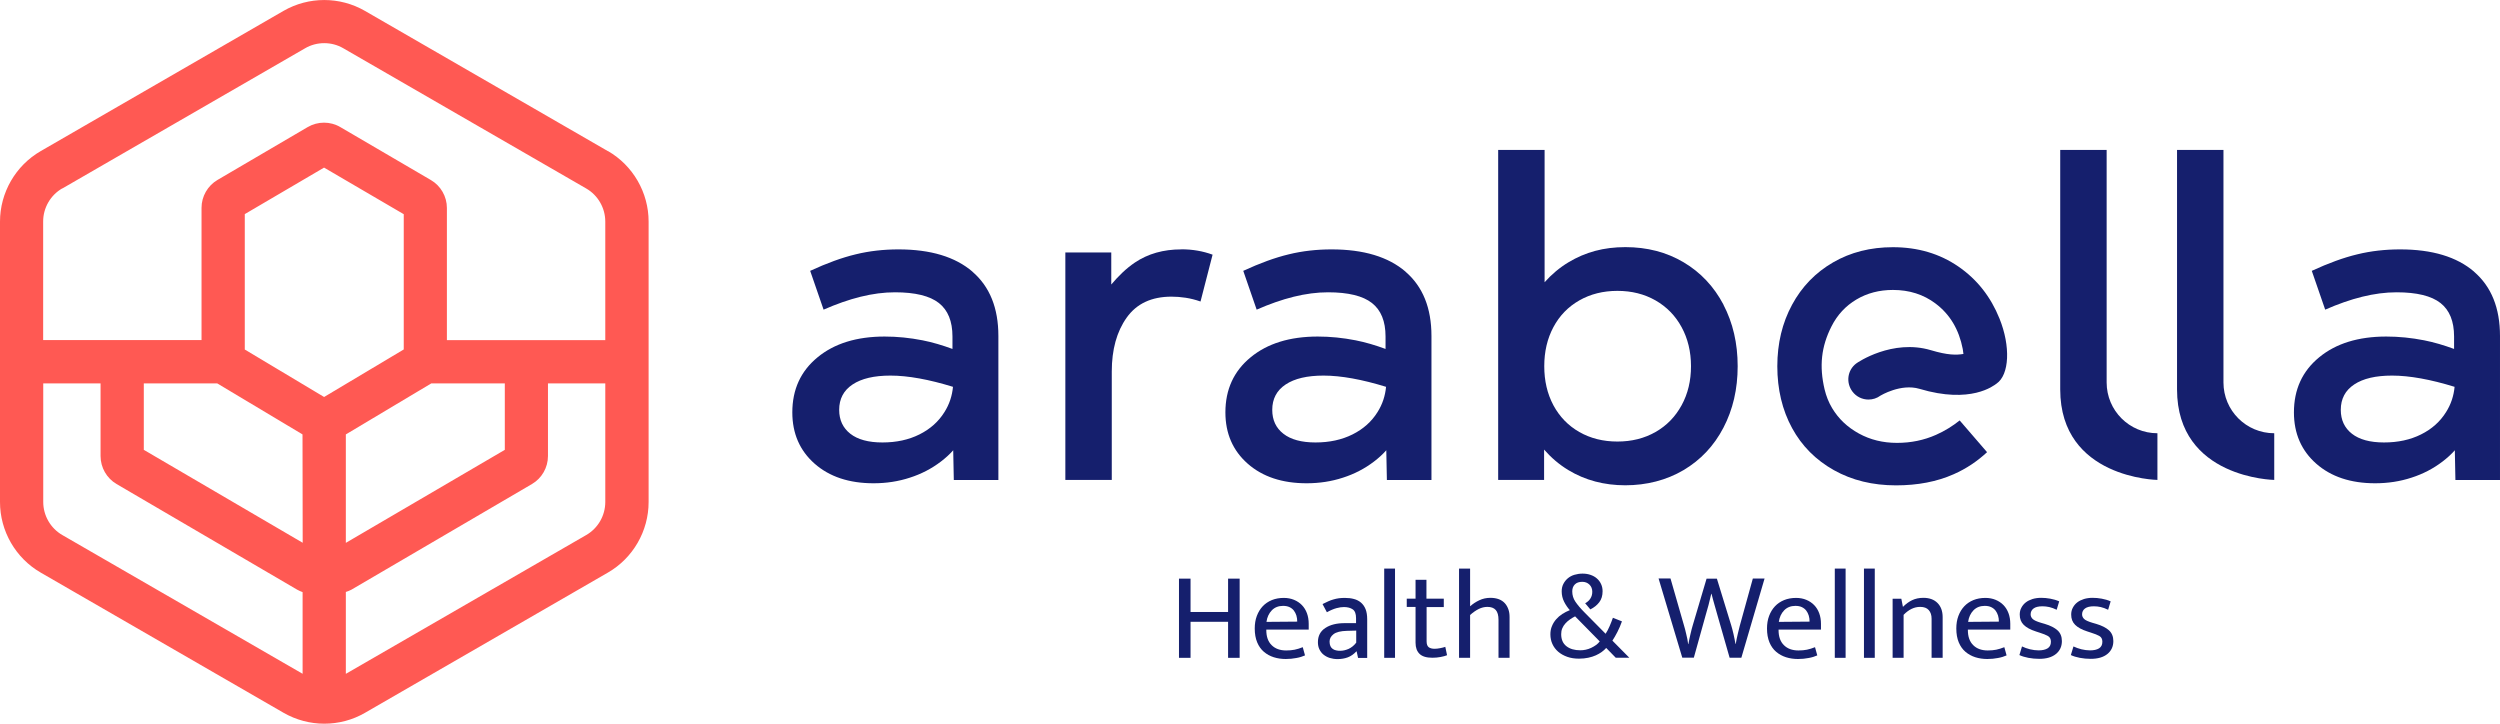 <?xml version="1.0" encoding="UTF-8"?>
<svg id="Layer_1" data-name="Layer 1" xmlns="http://www.w3.org/2000/svg" viewBox="0 0 298.33 86.35">
  <defs>
    <style>
      .cls-1 {
        fill: #ff5953;
      }

      .cls-2 {
        fill: #151f6d;
      }
    </style>
  </defs>
  <path class="cls-1" d="M72.53,18.03L43.55,1.3c-3-1.73-6.72-1.73-9.72,0L4.86,18.03c-3,1.73-4.86,4.96-4.86,8.42v33.46c0,3.46,1.86,6.69,4.86,8.42l28.98,16.73c1.5.86,3.18,1.3,4.86,1.3s3.36-.43,4.86-1.3l28.98-16.73c3-1.73,4.86-4.96,4.86-8.42V26.44c0-3.46-1.86-6.69-4.86-8.42ZM7.44,22.49L36.41,5.76c.7-.41,1.49-.61,2.28-.61s1.58.2,2.28.61l28.98,16.73c1.41.81,2.28,2.33,2.28,3.95v14.15h-18.9v-15.77c0-1.37-.73-2.65-1.92-3.34l-10.79-6.31c-1.2-.71-2.7-.71-3.91,0l-10.75,6.3c-1.18.69-1.91,1.97-1.91,3.33v15.78H5.15v-14.15c0-1.62.87-3.14,2.28-3.95ZM49.81,46.74l1.66-.99h8.77v7.93l-18.97,11.1v-12.94l8.54-5.1ZM17.15,45.75h8.77l10.18,6.09.02,12.93-18.96-11.09v-7.93ZM36.12,80.41L7.44,63.85c-1.41-.81-2.28-2.33-2.28-3.95v-14.15h6.84v8.67c0,1.37.73,2.65,1.91,3.34l21.54,12.6c.21.12.44.22.66.3v9.75ZM38.67,47.37l-9.46-5.66v-16.16l9.46-5.55,9.51,5.56v16.14l-9.5,5.67ZM69.95,63.85l-28.68,16.56v-9.77c.22-.08.45-.15.66-.27l21.55-12.61c1.18-.69,1.91-1.97,1.91-3.34v-8.67h6.84v14.15c0,1.63-.87,3.14-2.28,3.95Z"/>
  <g>
    <path class="cls-2" d="M116.05,32.42c-2.06-1.77-5-2.66-8.83-2.66-1.77,0-3.48.19-5.11.59-1.63.39-3.44,1.05-5.43,1.97l1.6,4.63c1.53-.67,3-1.19,4.42-1.54,1.42-.35,2.78-.53,4.1-.53,2.41,0,4.16.43,5.24,1.28,1.08.85,1.62,2.18,1.62,3.99v1.49c-1.17-.43-2.35-.79-3.57-1.03-1.53-.3-3.03-.45-4.52-.45-3.34,0-6.01.83-8.01,2.48-2.01,1.65-3.01,3.84-3.01,6.57,0,2.52.89,4.56,2.66,6.12,1.77,1.56,4.12,2.34,7.03,2.34,1.53,0,2.97-.22,4.34-.67,1.37-.44,2.6-1.08,3.7-1.92.55-.42,1.04-.86,1.47-1.35l.07,3.55h5.32v-17.19c0-3.33-1.03-5.89-3.09-7.66ZM109.72,51.84c-1.28.64-2.75.96-4.42.96s-2.95-.35-3.83-1.04-1.33-1.64-1.33-2.85c0-1.31.53-2.32,1.6-3.03,1.07-.71,2.57-1.06,4.52-1.06,2.1,0,4.6.46,7.46,1.34-.1,1.08-.43,2.09-1.02,3.02-.71,1.14-1.7,2.02-2.98,2.66Z"/>
    <path class="cls-2" d="M140.96,29.76c-2.13,0-3.97.52-5.53,1.57-1.07.72-1.98,1.63-2.82,2.62v-3.82h-5.48v27.14h5.54v-12.93c0-2.62.59-4.77,1.78-6.44s2.97-2.5,5.35-2.5c.53,0,1.09.04,1.68.13.59.09,1.18.24,1.78.45l1.44-5.59c-1.17-.43-2.41-.64-3.73-.64Z"/>
    <path class="cls-2" d="M167.73,32.42c-2.06-1.77-5-2.66-8.83-2.66-1.77,0-3.48.19-5.11.59-1.63.39-3.44,1.05-5.43,1.97l1.6,4.63c1.53-.67,3-1.19,4.42-1.54,1.42-.35,2.78-.53,4.1-.53,2.41,0,4.16.43,5.24,1.28,1.08.85,1.62,2.18,1.62,3.99v1.49c-1.17-.43-2.35-.79-3.57-1.03-1.53-.3-3.03-.45-4.52-.45-3.34,0-6.01.83-8.01,2.48-2.01,1.65-3.01,3.84-3.01,6.57,0,2.52.89,4.56,2.66,6.12,1.77,1.56,4.12,2.34,7.03,2.34,1.53,0,2.97-.22,4.34-.67,1.37-.44,2.6-1.08,3.7-1.92.55-.42,1.04-.86,1.47-1.35l.07,3.55h5.32v-17.19c0-3.33-1.03-5.89-3.09-7.66ZM161.4,51.84c-1.28.64-2.75.96-4.42.96s-2.95-.35-3.83-1.04c-.89-.69-1.33-1.64-1.33-2.85,0-1.31.53-2.32,1.6-3.03,1.07-.71,2.57-1.06,4.52-1.06,2.1,0,4.6.46,7.46,1.34-.1,1.08-.43,2.09-1.02,3.02-.71,1.14-1.7,2.02-2.98,2.66Z"/>
    <path class="cls-2" d="M205.67,36.36c-1.14-2.16-2.72-3.85-4.76-5.06-2.04-1.21-4.36-1.81-6.95-1.81s-4.78.6-6.79,1.81c-1.08.65-2.02,1.45-2.85,2.38v-15.79h-5.54v39.38h5.48v-3.62c.84.96,1.79,1.78,2.9,2.45,2,1.21,4.27,1.81,6.79,1.81s4.9-.6,6.95-1.81c2.04-1.21,3.63-2.89,4.76-5.06,1.13-2.16,1.7-4.61,1.7-7.34s-.57-5.18-1.7-7.34ZM200.67,48.36c-.75,1.37-1.78,2.43-3.11,3.19-1.33.76-2.85,1.14-4.55,1.14s-3.22-.38-4.55-1.14c-1.33-.76-2.36-1.83-3.09-3.19-.73-1.37-1.09-2.92-1.09-4.66s.36-3.29,1.09-4.66c.73-1.37,1.76-2.43,3.09-3.19,1.33-.76,2.85-1.14,4.55-1.14s3.22.38,4.55,1.14c1.33.76,2.37,1.83,3.11,3.19s1.12,2.92,1.12,4.66-.37,3.29-1.12,4.66Z"/>
    <path class="cls-2" d="M295.24,32.42c-2.06-1.77-5-2.66-8.83-2.66-1.77,0-3.48.19-5.11.59-1.63.39-3.44,1.05-5.43,1.97l1.6,4.63c1.53-.67,3-1.19,4.42-1.54,1.42-.35,2.78-.53,4.1-.53,2.41,0,4.16.43,5.24,1.28,1.08.85,1.62,2.18,1.62,3.99v1.49c-1.17-.43-2.35-.79-3.57-1.03-1.53-.3-3.03-.45-4.52-.45-3.34,0-6.01.83-8.01,2.48-2.01,1.65-3.01,3.84-3.01,6.57,0,2.52.89,4.56,2.66,6.12,1.77,1.56,4.12,2.34,7.03,2.34,1.53,0,2.97-.22,4.34-.67,1.37-.44,2.6-1.08,3.7-1.92.55-.42,1.04-.86,1.47-1.35l.07,3.55h5.32v-17.19c0-3.33-1.03-5.89-3.09-7.66ZM288.91,51.84c-1.28.64-2.75.96-4.42.96s-2.95-.35-3.83-1.04-1.33-1.64-1.33-2.85c0-1.31.53-2.32,1.6-3.03,1.07-.71,2.57-1.06,4.52-1.06,2.1,0,4.6.46,7.46,1.34-.1,1.08-.43,2.09-1.02,3.02-.71,1.14-1.7,2.02-2.98,2.66Z"/>
    <path class="cls-2" d="M251.39,45.64v-27.75h-5.54v28.58c0,10.62,11.59,10.8,11.6,10.8v-5.57h0c-3.35,0-6.06-2.71-6.06-6.06Z"/>
    <path class="cls-2" d="M265.33,45.64v-27.75h-5.54v28.58c0,10.62,11.59,10.8,11.6,10.8v-5.57h0c-3.35,0-6.06-2.71-6.06-6.06Z"/>
    <path class="cls-2" d="M233.87,50.16c-.87.69-1.82,1.28-2.84,1.73-1.44.64-2.99.96-4.66.96s-3.19-.37-4.55-1.12c-1.37-.75-2.43-1.76-3.19-3.03-.42-.7-.71-1.45-.9-2.24-.65-2.77-.4-5.09.82-7.5.7-1.39,1.7-2.46,2.98-3.22,1.28-.76,2.73-1.14,4.36-1.14,1.95,0,3.65.54,5.08,1.62,1.72,1.29,2.8,3.1,3.25,5.43l.08.59c-.87.14-1.87.15-3.88-.45-4.6-1.37-8.76,1.46-8.92,1.59-1.05.8-1.24,2.28-.45,3.34.47.63,1.19.96,1.92.96.5,0,1-.15,1.43-.47.02-.01,2.43-1.47,4.65-.81,6.15,1.84,8.86-.38,9.2-.62,1.54-1.06,1.69-4.46.35-7.77-1.04-2.58-2.66-4.66-4.9-6.2-2.24-1.54-4.84-2.31-7.82-2.31-2.66,0-5.04.6-7.13,1.81s-3.73,2.89-4.9,5.06c-1.17,2.16-1.76,4.61-1.76,7.34s.59,5.23,1.76,7.37c1.17,2.15,2.84,3.82,5,5.03,2.16,1.21,4.63,1.81,7.4,1.81,2.59,0,4.89-.44,6.89-1.33,1.52-.67,2.83-1.56,3.98-2.63l-3.27-3.79Z"/>
  </g>
  <g>
    <path class="cls-2" d="M140.69,78.5v-9.45h1.38v3.98h4.48v-3.98h1.38v9.45h-1.38v-4.3h-4.48v4.3h-1.38Z"/>
    <path class="cls-2" d="M156.17,75.13h-5.06v.06c0,.78.21,1.38.64,1.8.42.42,1,.63,1.73.63.38,0,.72-.03,1.01-.09.29-.06.62-.16.97-.3l.27.98c-.29.13-.63.24-1.03.31-.4.08-.82.12-1.27.12-.51,0-.99-.07-1.43-.21s-.84-.36-1.18-.65c-.34-.29-.61-.67-.8-1.13s-.29-1.01-.29-1.65c0-.55.08-1.05.25-1.5s.4-.83.7-1.15c.3-.32.66-.56,1.09-.74.42-.17.9-.26,1.43-.26.45,0,.86.08,1.22.23.36.15.68.36.94.63.26.27.46.59.6.97.14.38.21.8.21,1.26v.69ZM154.8,74.18c0-.26-.03-.5-.1-.73-.07-.22-.17-.42-.3-.59-.13-.17-.31-.31-.52-.41-.21-.1-.47-.15-.77-.15-.55,0-1,.18-1.34.53-.34.35-.56.81-.64,1.38l3.66-.03Z"/>
    <path class="cls-2" d="M157.83,72.08c.24-.12.46-.23.67-.32.21-.1.42-.17.63-.23.21-.06.42-.11.65-.14.22-.03.46-.04.72-.04.39,0,.75.04,1.07.13.32.08.6.23.84.43.23.2.42.46.55.79.13.33.19.73.19,1.22v4.59h-1.09l-.17-.78h-.03c-.31.33-.65.57-1.02.71s-.78.21-1.23.21c-.34,0-.65-.05-.94-.14-.28-.09-.53-.23-.74-.4s-.37-.39-.49-.64-.17-.53-.17-.84c0-.74.29-1.3.88-1.69s1.36-.58,2.32-.58h1.35v-.6c0-.51-.13-.86-.39-1.04-.26-.18-.61-.28-1.05-.28-.26,0-.56.04-.89.13s-.72.25-1.15.49l-.51-.96ZM161.84,75.25l-1.11.03c-.75.02-1.28.15-1.6.4s-.47.54-.47.89c0,.21.04.39.1.53s.16.26.28.34c.11.08.25.14.4.17.15.04.32.05.49.05.33,0,.67-.08,1.01-.23.34-.16.64-.4.9-.74v-1.44Z"/>
    <path class="cls-2" d="M165.18,78.5v-10.65h1.29v10.65h-1.29Z"/>
    <path class="cls-2" d="M172.31,72.44h-2.07v4.09c0,.35.09.58.26.71.17.12.4.18.68.18.2,0,.42-.02.66-.07.24-.04.45-.1.63-.16l.21,1c-.2.08-.46.15-.77.21-.31.06-.64.09-.98.09-.7,0-1.21-.15-1.53-.46-.32-.31-.48-.75-.48-1.33v-4.27h-1.05v-.99h1.05v-2.25h1.3v2.25h2.07v.99Z"/>
    <path class="cls-2" d="M175.43,78.5h-1.32v-10.65h1.32v4.5c.33-.29.69-.53,1.1-.72.4-.19.84-.29,1.32-.29.39,0,.73.06,1.02.17s.53.28.71.48c.19.21.32.45.42.73.1.28.14.58.14.92v4.86h-1.32v-4.53c0-.54-.11-.93-.33-1.18-.22-.25-.56-.37-1-.37-.34,0-.68.08-1.03.25-.34.17-.69.41-1.03.72v5.1Z"/>
    <path class="cls-2" d="M185.01,75.71c0-.37.06-.71.19-1,.12-.3.29-.57.5-.81.21-.24.45-.45.73-.63.28-.18.58-.33.9-.46-.26-.29-.49-.62-.68-1-.19-.38-.29-.79-.29-1.24,0-.33.06-.62.2-.89s.31-.48.53-.67c.23-.19.49-.33.79-.42.31-.09.63-.14.97-.14s.66.05.95.15c.29.1.55.24.76.43.22.19.38.41.5.67.12.26.18.54.18.85,0,.53-.13.97-.4,1.32s-.62.63-1.06.85l-.62-.73c.26-.14.47-.33.62-.56.15-.23.23-.5.23-.81,0-.35-.11-.63-.34-.86-.23-.22-.51-.33-.86-.33-.38,0-.67.1-.88.31s-.31.49-.31.83c0,.45.12.86.38,1.24s.61.8,1.08,1.27l2.52,2.55c.17-.26.33-.56.48-.91s.28-.68.39-1l1.08.43c-.16.45-.34.87-.54,1.26-.2.39-.4.74-.6,1.04l2.02,2.04h-1.62l-1.14-1.17c-.14.16-.31.32-.52.47s-.44.29-.71.41-.57.22-.91.29c-.34.07-.7.11-1.1.11-.52,0-.99-.07-1.41-.22s-.78-.35-1.08-.61c-.3-.26-.53-.57-.69-.92-.16-.35-.24-.74-.24-1.16ZM186.3,75.68c0,.63.21,1.11.62,1.43.42.33.97.49,1.66.49.21,0,.43-.02.65-.07.23-.05.44-.12.65-.22s.4-.21.58-.34.32-.27.44-.43l-2.94-2.99c-.22.11-.43.24-.63.38-.2.14-.38.3-.53.47-.16.17-.28.37-.37.58s-.13.45-.13.7Z"/>
    <path class="cls-2" d="M199.35,69.05l1.6,5.57c.04.12.08.27.13.46.04.19.09.38.14.58.05.21.1.41.14.62s.07.4.09.58h.03c.03-.18.07-.37.11-.58s.09-.41.14-.62c.05-.2.1-.4.14-.58s.09-.33.13-.46l1.65-5.57h1.23l1.71,5.57c.04.13.08.29.13.46s.09.37.14.57.09.4.13.61.08.41.11.58h.03c.03-.19.07-.39.11-.6.04-.21.09-.42.14-.62.05-.21.1-.4.14-.57s.08-.32.11-.44l1.54-5.57h1.4l-2.77,9.45h-1.4l-1.44-5.03c-.07-.25-.14-.48-.2-.71-.07-.22-.13-.43-.18-.63-.06-.2-.11-.4-.17-.61-.06-.2-.11-.42-.17-.65h-.03c-.1.45-.21.9-.33,1.35-.12.45-.24.86-.35,1.24l-1.4,5.03h-1.38l-2.83-9.45h1.41Z"/>
    <path class="cls-2" d="M217.3,75.13h-5.06v.06c0,.78.21,1.38.64,1.8.42.42,1,.63,1.73.63.38,0,.72-.03,1.01-.09.29-.06.62-.16.97-.3l.27.98c-.29.13-.63.24-1.03.31-.4.08-.82.12-1.27.12-.51,0-.99-.07-1.43-.21s-.84-.36-1.18-.65c-.34-.29-.61-.67-.8-1.13s-.29-1.01-.29-1.65c0-.55.08-1.05.25-1.5s.4-.83.7-1.15c.3-.32.66-.56,1.09-.74.42-.17.9-.26,1.43-.26.45,0,.86.08,1.22.23.36.15.68.36.94.63.26.27.46.59.6.97.14.38.21.8.21,1.26v.69ZM215.94,74.18c0-.26-.03-.5-.1-.73-.07-.22-.17-.42-.3-.59-.13-.17-.31-.31-.52-.41-.21-.1-.47-.15-.77-.15-.55,0-1,.18-1.34.53-.34.35-.56.81-.64,1.38l3.66-.03Z"/>
    <path class="cls-2" d="M218.95,78.5v-10.65h1.29v10.65h-1.29Z"/>
    <path class="cls-2" d="M222.43,78.5v-10.65h1.29v10.65h-1.29Z"/>
    <path class="cls-2" d="M227.17,78.5h-1.32v-7.05h1.04l.19.97c.35-.35.72-.62,1.1-.8.38-.18.83-.28,1.33-.28.72,0,1.28.2,1.69.61.41.41.62.97.62,1.69v4.86h-1.32v-4.67c0-.43-.11-.77-.34-1.03s-.57-.38-1.03-.38c-.7,0-1.36.32-1.97.95v5.13Z"/>
    <path class="cls-2" d="M239.89,75.13h-5.06v.06c0,.78.21,1.38.64,1.8.42.42,1,.63,1.73.63.38,0,.72-.03,1.01-.09.29-.06.62-.16.97-.3l.27.98c-.29.13-.63.24-1.03.31-.4.08-.82.12-1.27.12-.51,0-.99-.07-1.43-.21s-.84-.36-1.18-.65c-.34-.29-.61-.67-.8-1.13s-.29-1.01-.29-1.65c0-.55.08-1.05.25-1.5s.4-.83.7-1.15c.3-.32.66-.56,1.09-.74.42-.17.9-.26,1.43-.26.45,0,.86.08,1.22.23.36.15.68.36.94.63.26.27.46.59.6.97.14.38.21.8.21,1.26v.69ZM238.53,74.18c0-.26-.03-.5-.1-.73-.07-.22-.17-.42-.3-.59-.13-.17-.31-.31-.52-.41-.21-.1-.47-.15-.77-.15-.55,0-1,.18-1.34.53-.34.35-.56.81-.64,1.38l3.66-.03Z"/>
    <path class="cls-2" d="M245.44,72.77c-.33-.16-.63-.27-.9-.33-.27-.06-.54-.09-.81-.09-.48,0-.83.09-1.06.26-.23.17-.35.41-.35.7,0,.21.08.39.24.55.16.16.5.31,1,.46l.45.13c.67.2,1.18.46,1.52.77.34.31.52.74.52,1.28,0,.64-.24,1.16-.71,1.54-.48.39-1.14.58-1.99.58-.45,0-.88-.04-1.3-.12-.42-.08-.77-.19-1.07-.33l.31-1.03c.29.14.6.25.95.34.34.08.68.13,1.03.13.45,0,.81-.08,1.07-.24.26-.16.4-.42.4-.79,0-.32-.12-.55-.35-.68s-.56-.27-.99-.4l-.46-.15c-.65-.21-1.13-.47-1.45-.79s-.47-.72-.47-1.22c0-.3.06-.58.2-.83.13-.25.31-.46.53-.63s.49-.3.8-.4c.31-.09.65-.14,1.02-.14.35,0,.71.03,1.09.1.38.07.73.17,1.07.32l-.3,1Z"/>
    <path class="cls-2" d="M251.58,72.77c-.33-.16-.63-.27-.9-.33-.27-.06-.54-.09-.81-.09-.48,0-.83.09-1.06.26-.23.17-.35.41-.35.7,0,.21.08.39.24.55.16.16.5.31,1,.46l.45.13c.67.2,1.18.46,1.52.77.34.31.52.74.52,1.28,0,.64-.24,1.16-.71,1.54-.48.39-1.14.58-1.99.58-.45,0-.88-.04-1.3-.12-.42-.08-.77-.19-1.07-.33l.31-1.03c.29.14.6.25.95.34.34.08.68.13,1.03.13.45,0,.81-.08,1.07-.24.26-.16.4-.42.4-.79,0-.32-.12-.55-.35-.68s-.56-.27-.99-.4l-.46-.15c-.65-.21-1.13-.47-1.45-.79s-.47-.72-.47-1.22c0-.3.06-.58.2-.83.13-.25.31-.46.53-.63s.49-.3.8-.4c.31-.09.65-.14,1.02-.14.35,0,.71.03,1.09.1.38.07.73.17,1.07.32l-.3,1Z"/>
  </g>
</svg>